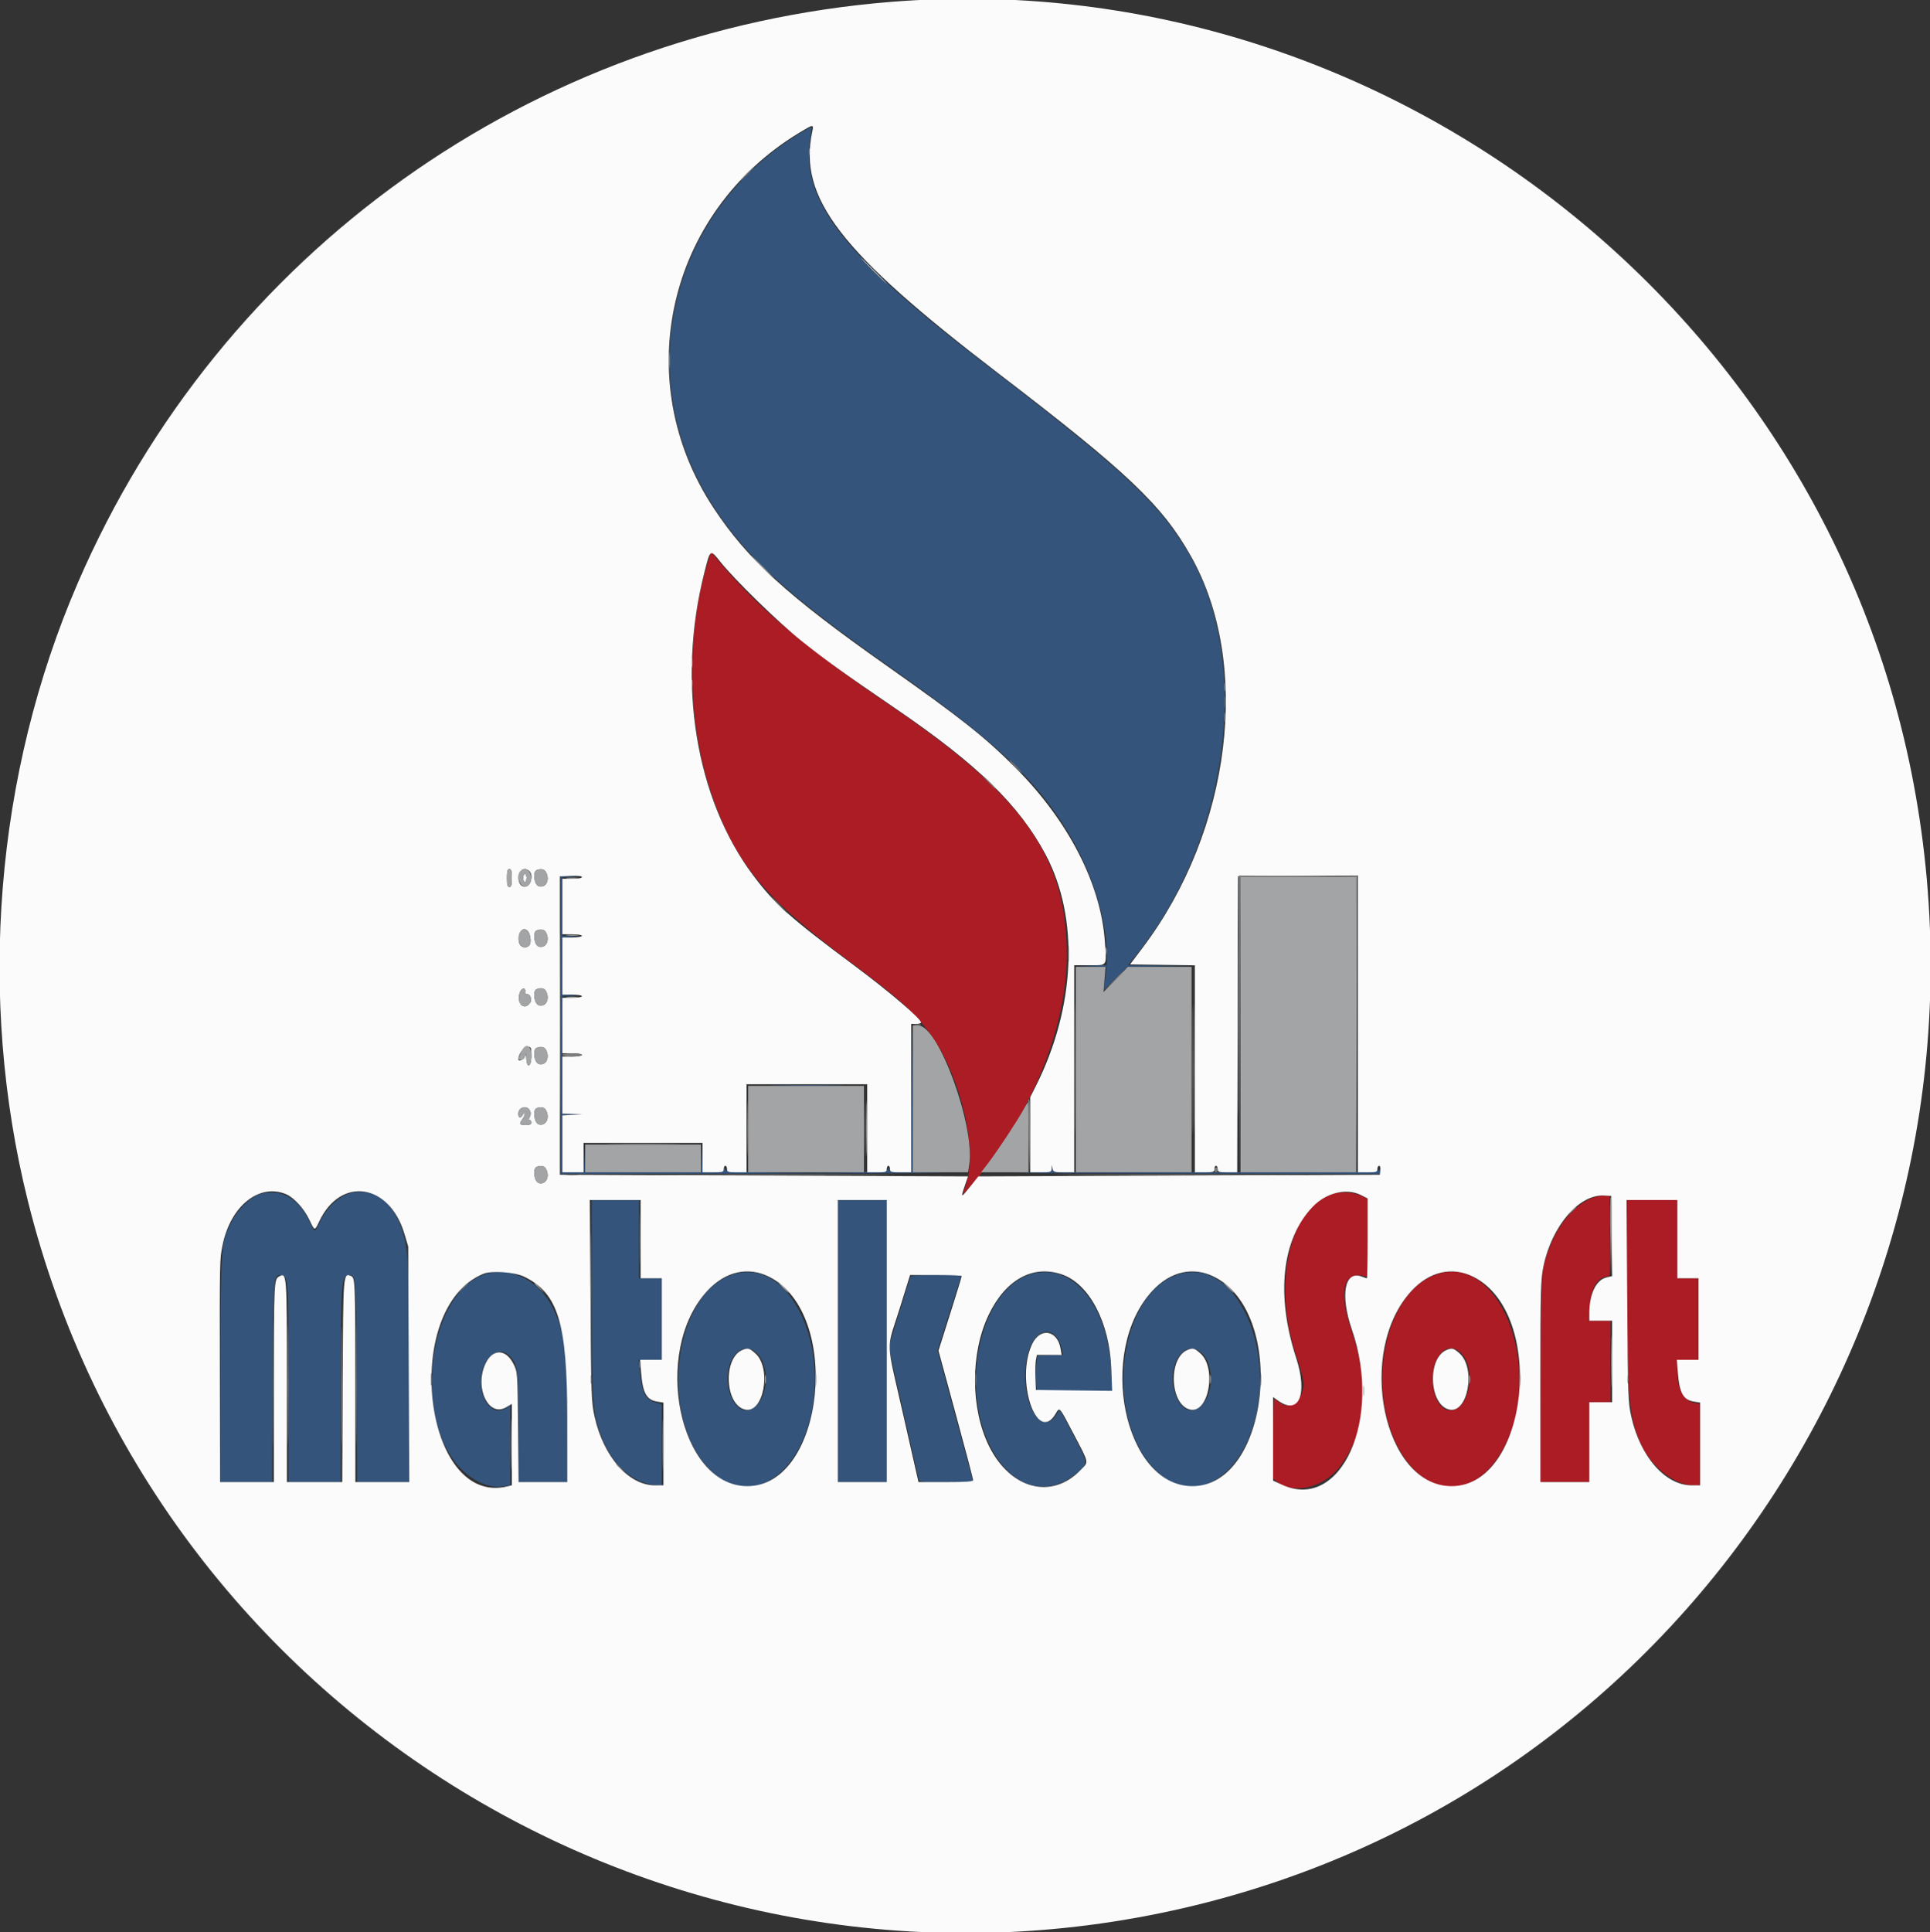 <svg id="svg" version="1.1" xmlns="http://www.w3.org/2000/svg" xmlns:xlink="http://www.w3.org/1999/xlink" width="400" height="400.338" viewBox="0, 0, 400,400.338"><rect x="0" y="0" width="400" height="400.338" fill="#333333" stroke="none"/><g id="svgg"><path id="path0" d="M165.419 27.828 C 138.272 44.673,130.650 79.078,148.221 105.459 C 155.228 115.980,163.739 123.667,184.628 138.346 C 205.982 153.350,214.597 161.338,221.296 172.345 C 226.259 180.500,229.392 190.396,229.392 197.920 L 229.392 199.976 226.098 200.086 L 222.804 200.196 226.077 200.267 L 229.349 200.338 229.202 201.520 C 229.121 202.171,228.983 203.264,228.896 203.951 L 228.737 205.198 231.177 202.775 L 233.616 200.352 240.541 200.253 L 247.466 200.154 240.621 200.077 L 233.776 200.000 235.800 197.453 C 254.833 173.502,259.489 137.101,246.379 114.739 C 240.232 104.254,233.022 97.538,204.199 75.450 C 174.963 53.045,166.033 41.631,167.903 29.054 C 168.303 26.367,168.303 26.347,167.990 26.371 C 167.851 26.381,166.693 27.037,165.419 27.828 M116.216 212.331 L 116.216 243.243 158.530 243.167 C 181.803 243.126,198.224 243.046,195.020 242.990 L 189.196 242.889 189.105 227.610 L 189.013 212.331 188.932 227.618 L 188.851 242.905 186.680 242.905 C 184.896 242.905,184.481 242.800,184.355 242.314 C 184.207 241.751,184.198 241.751,184.161 242.314 C 184.100 243.231,150.472 243.231,150.233 242.314 C 150.086 241.751,150.077 241.751,150.039 242.314 C 150.006 242.812,149.656 242.905,147.817 242.905 L 145.634 242.905 145.522 239.949 L 145.409 236.993 145.340 239.949 L 145.270 242.905 133.290 242.905 L 121.310 242.905 121.197 239.949 L 121.085 236.993 121.015 239.949 L 120.946 242.905 118.750 242.905 L 116.554 242.905 116.554 237.009 L 116.554 231.113 118.666 230.993 L 120.777 230.873 118.666 230.808 L 116.554 230.743 116.554 218.597 L 116.554 206.451 118.666 206.331 L 120.777 206.211 118.666 206.146 L 116.554 206.081 116.554 200.185 L 116.554 194.289 118.666 194.169 L 120.777 194.049 118.666 193.984 L 116.554 193.919 116.554 187.854 L 116.554 181.789 118.666 181.669 L 120.777 181.549 118.497 181.484 L 116.216 181.419 116.216 212.331 M161.064 224.915 C 164.455 224.970,170.004 224.970,173.395 224.915 C 176.786 224.860,174.012 224.815,167.230 224.815 C 160.448 224.815,157.673 224.860,161.064 224.915 M217.951 242.139 C 217.906 242.890,217.888 242.892,210.557 242.990 C 206.516 243.044,221.871 243.123,244.679 243.166 L 286.149 243.243 286.109 242.483 C 286.080 241.911,286.032 241.869,285.916 242.314 C 285.770 242.872,283.871 242.905,252.026 242.905 L 218.290 242.905 218.144 242.145 L 217.997 241.385 217.951 242.139 M53.957 247.369 C 52.079 247.867,49.204 250.652,47.988 253.151 C 45.741 257.770,45.811 256.859,45.689 283.193 L 45.578 307.095 50.986 307.095 L 56.394 307.095 56.491 286.571 C 56.595 264.550,56.636 264.025,58.245 264.258 C 59.759 264.477,59.787 264.878,59.792 286.571 L 59.797 307.095 65.203 307.095 L 70.608 307.095 70.627 286.909 C 70.647 265.559,70.721 264.463,72.158 264.257 C 73.825 264.019,73.811 263.835,73.917 286.200 L 74.015 307.095 79.406 307.095 L 84.797 307.095 84.795 284.882 C 84.793 261.360,84.647 258.647,83.154 254.341 C 79.876 244.890,70.464 244.362,66.179 253.388 C 65.186 255.479,65.233 255.488,64.067 252.983 C 61.871 248.264,58.221 246.237,53.957 247.369 M122.636 268.666 C 122.638 290.216,122.784 292.519,124.433 297.064 C 126.664 303.208,130.695 307.098,135.409 307.657 L 137.162 307.864 137.162 299.425 L 137.162 290.985 135.823 290.584 C 133.724 289.955,133.055 288.594,132.604 284.037 L 132.379 281.757 134.770 281.757 L 137.162 281.757 137.162 273.311 L 137.162 264.865 134.797 264.865 L 132.432 264.865 132.432 256.757 L 132.432 248.649 127.534 248.649 L 122.635 248.649 122.636 268.666 M173.649 277.872 L 173.649 307.095 178.716 307.095 L 183.784 307.095 183.784 277.872 L 183.784 248.649 178.716 248.649 L 173.649 248.649 173.649 277.872 M101.182 263.831 C 88.834 266.850,85.118 293.775,95.587 304.381 C 98.322 307.152,101.915 308.557,104.699 307.946 L 105.743 307.717 105.743 299.447 L 105.743 291.178 104.992 291.704 C 102.435 293.495,99.677 290.700,99.677 286.318 C 99.677 281.481,103.225 278.385,105.714 281.049 C 107.307 282.755,107.432 283.837,107.432 295.901 L 107.432 307.095 112.500 307.095 L 117.568 307.095 117.566 294.848 C 117.563 279.576,117.118 276.067,114.528 270.930 C 111.799 265.516,106.285 262.583,101.182 263.831 M152.613 263.862 C 139.599 267.126,136.142 293.542,147.271 304.671 C 153.381 310.782,161.623 308.392,166.011 299.238 C 173.668 283.262,165.131 260.722,152.613 263.862 M213.835 263.954 C 202.560 267.141,198.301 289.562,206.599 302.044 C 210.739 308.271,216.956 309.817,222.234 305.932 C 225.744 303.348,225.733 303.599,222.583 297.589 C 219.442 291.599,219.642 291.891,219.212 292.660 C 215.561 299.183,210.522 288.570,213.181 279.959 C 214.778 274.791,218.999 274.590,220.084 279.631 L 220.318 280.714 217.678 280.813 L 215.038 280.912 214.749 282.732 C 214.591 283.733,214.563 285.367,214.687 286.364 L 214.913 288.176 222.709 288.176 L 230.505 288.176 230.316 284.206 C 229.664 270.508,222.367 261.541,213.835 263.954 M244.843 263.862 C 231.829 267.126,228.371 293.542,239.501 304.671 C 245.611 310.782,253.853 308.392,258.240 299.238 C 265.897 283.262,257.361 260.722,244.843 263.862 M188.680 264.611 C 188.597 264.844,187.552 268.193,186.358 272.055 L 184.186 279.077 187.190 292.325 C 188.842 299.612,190.275 305.916,190.374 306.334 C 190.551 307.085,190.625 307.095,196.144 307.095 C 201.312 307.095,201.721 307.050,201.555 306.503 C 201.456 306.178,199.783 300.040,197.837 292.862 L 194.299 279.813 196.653 272.423 C 197.948 268.359,199.074 264.844,199.155 264.611 C 199.269 264.285,198.110 264.189,194.067 264.189 C 190.183 264.189,188.791 264.298,188.680 264.611 M156.701 280.241 C 159.325 282.449,159.447 288.397,156.924 291.072 C 154.780 293.345,152.277 292.161,151.169 288.348 C 149.550 282.779,153.258 277.344,156.701 280.241 M248.930 280.241 C 251.555 282.449,251.677 288.397,249.154 291.072 C 247.010 293.345,244.507 292.161,243.399 288.348 C 241.780 282.779,245.488 277.344,248.930 280.241 " stroke="none" fill="#34547b" fill-rule="evenodd"></path><path id="path1" d="M146.645 116.728 C 142.227 131.031,142.481 149.521,147.295 163.928 C 152.138 178.426,158.116 185.791,175.676 198.897 C 186.211 206.761,189.147 209.366,192.529 213.854 C 199.148 222.638,202.870 238.516,200.045 245.918 C 199.661 246.925,199.476 247.609,199.635 247.438 C 212.538 233.597,221.038 214.068,221.091 198.142 C 221.159 177.753,212.308 165.108,184.927 146.475 C 166.810 134.145,157.334 126.194,149.076 116.390 L 147.373 114.369 146.645 116.728 M276.375 247.335 C 267.295 250.083,263.639 265.740,268.582 280.712 C 270.349 286.065,270.470 286.878,269.776 288.698 C 268.833 291.167,266.885 291.936,265.111 290.541 C 264.638 290.169,264.161 289.865,264.051 289.865 C 263.941 289.865,263.851 293.578,263.851 298.117 L 263.851 306.370 264.717 307.050 C 268.167 309.764,274.432 308.209,277.752 303.815 C 283.134 296.692,283.931 286.836,280.043 275.479 C 277.473 267.969,278.343 263.600,282.262 264.336 L 283.446 264.558 283.446 256.473 L 283.446 248.388 282.179 247.782 C 280.664 247.058,277.976 246.851,276.375 247.335 M330.743 247.943 C 326.091 249.406,322.092 254.478,320.197 261.318 C 319.466 263.956,319.445 264.534,319.336 285.557 L 319.224 307.095 324.308 307.095 L 329.392 307.095 329.392 298.818 L 329.392 290.541 331.588 290.541 L 333.784 290.541 333.784 282.095 L 333.784 273.649 331.540 273.649 L 329.297 273.649 329.474 270.809 C 329.721 266.841,331.130 264.527,333.299 264.527 C 333.725 264.527,333.783 263.339,333.705 256.166 L 333.615 247.804 332.601 247.741 C 332.044 247.706,331.208 247.797,330.743 247.943 M337.172 265.794 C 337.186 289.320,337.619 294.040,340.271 299.566 C 342.489 304.188,347.186 307.770,351.026 307.770 L 352.365 307.770 352.365 299.340 L 352.365 290.909 351.216 290.693 C 348.887 290.257,347.641 287.880,347.637 283.868 L 347.635 281.757 349.831 281.757 L 352.027 281.757 352.027 273.311 L 352.027 264.865 349.831 264.865 L 347.635 264.865 347.635 256.757 L 347.635 248.649 342.399 248.649 L 337.162 248.649 337.172 265.794 M297.637 264.077 C 286.451 267.991,282.650 289.491,290.950 301.901 C 296.551 310.274,305.365 310.127,310.750 301.569 C 320.723 285.720,311.461 259.240,297.637 264.077 M302.294 279.921 C 306.158 282.627,304.825 292.230,300.585 292.230 C 298.530 292.230,296.900 289.391,296.900 285.811 C 296.900 281.089,299.660 278.076,302.294 279.921 " stroke="none" fill="#ac1c24" fill-rule="evenodd"></path><path id="path2" d="M184.797 0.378 C 110.113 6.349,45.721 52.315,16.123 120.787 C -1.014 160.431,-4.744 206.556,5.770 248.818 C 32.117 354.723,139.019 420.038,245.532 395.307 C 349.989 371.054,416.570 268.368,396.593 162.331 C 377.854 62.864,285.597 -7.682,184.797 0.378 M168.343 27.280 C 165.432 41.004,174.075 52.225,206.926 77.371 C 233.681 97.851,240.829 104.633,246.799 115.203 C 259.429 137.561,255.220 171.963,236.880 196.284 L 234.205 199.831 240.920 199.923 L 247.635 200.014 247.635 221.460 L 247.635 242.905 249.662 242.905 C 251.464 242.905,251.689 242.830,251.689 242.230 C 251.689 241.858,251.841 241.554,252.027 241.554 C 252.213 241.554,252.365 241.858,252.365 242.230 C 252.365 242.830,252.590 242.905,254.390 242.905 L 256.415 242.905 256.502 212.247 L 256.588 181.588 269.003 181.499 L 281.419 181.411 281.419 212.158 L 281.419 242.905 283.446 242.905 C 285.248 242.905,285.473 242.830,285.473 242.230 C 285.473 241.858,285.635 241.554,285.833 241.554 C 286.031 241.554,286.145 241.972,286.087 242.483 L 285.980 243.412 244.374 243.581 L 202.769 243.750 201.047 245.905 C 199.136 248.295,199.067 248.276,199.988 245.608 L 200.629 243.750 158.338 243.581 L 116.047 243.412 116.047 212.500 L 116.047 181.588 118.328 181.488 C 119.753 181.426,120.608 181.521,120.608 181.741 C 120.608 181.948,119.766 182.095,118.581 182.095 L 116.554 182.095 116.554 187.838 L 116.554 193.581 118.581 193.581 C 119.707 193.581,120.608 193.731,120.608 193.919 C 120.608 194.107,119.707 194.257,118.581 194.257 L 116.554 194.257 116.554 200.169 L 116.554 206.081 118.581 206.081 C 119.707 206.081,120.608 206.231,120.608 206.419 C 120.608 206.607,119.707 206.757,118.581 206.757 L 116.554 206.757 116.554 212.500 L 116.554 218.243 118.581 218.243 C 119.707 218.243,120.608 218.393,120.608 218.581 C 120.608 218.769,119.707 218.919,118.581 218.919 L 116.554 218.919 116.554 224.831 L 116.554 230.743 118.666 230.808 L 120.777 230.873 118.666 230.993 L 116.554 231.113 116.554 237.009 L 116.554 242.905 118.750 242.905 L 120.946 242.905 120.946 239.865 L 120.946 236.824 133.277 236.824 L 145.608 236.824 145.608 239.865 L 145.608 242.905 147.804 242.905 C 149.775 242.905,150.000 242.836,150.000 242.230 C 150.000 241.858,150.152 241.554,150.338 241.554 C 150.524 241.554,150.676 241.858,150.676 242.230 C 150.676 242.830,150.901 242.905,152.703 242.905 L 154.730 242.905 154.730 233.784 L 154.730 224.662 167.230 224.662 L 179.730 224.662 179.730 233.784 L 179.730 242.905 181.757 242.905 C 183.559 242.905,183.784 242.830,183.784 242.230 C 183.784 241.858,183.936 241.554,184.122 241.554 C 184.307 241.554,184.459 241.858,184.459 242.230 C 184.459 242.836,184.685 242.905,186.655 242.905 L 188.851 242.905 188.851 227.534 L 188.851 212.162 189.865 212.162 C 190.422 212.162,190.878 212.031,190.878 211.871 C 190.878 211.077,184.396 205.540,177.167 200.158 C 163.689 190.123,160.653 187.418,156.132 181.419 C 144.171 165.545,140.237 141.324,145.955 118.756 C 147.243 113.673,147.152 113.735,149.346 116.465 C 152.412 120.280,161.388 129.027,166.101 132.793 C 171.035 136.735,174.662 139.342,185.668 146.854 C 202.592 158.406,211.288 166.876,216.716 177.097 C 223.710 190.267,222.935 208.640,214.693 225.006 L 213.514 227.348 213.514 235.127 L 213.514 242.905 215.709 242.905 C 217.748 242.905,217.909 242.851,217.951 242.145 L 217.997 241.385 218.144 242.145 C 218.278 242.840,218.478 242.905,220.463 242.905 L 222.635 242.905 222.635 221.453 L 222.635 200.000 225.821 200.000 C 229.571 200.000,229.352 200.339,228.989 195.101 C 228.165 183.194,221.418 170.071,210.480 159.103 C 204.111 152.716,199.165 148.801,183.615 137.839 C 163.080 123.363,154.933 115.931,147.881 105.236 C 130.421 78.763,138.306 44.129,165.567 27.553 C 168.613 25.701,168.679 25.694,168.343 27.280 M106.081 181.926 C 106.081 183.352,105.963 183.784,105.574 183.784 C 105.185 183.784,105.068 183.352,105.068 181.926 C 105.068 180.499,105.185 180.068,105.574 180.068 C 105.963 180.068,106.081 180.499,106.081 181.926 M109.779 180.552 C 110.838 181.829,109.494 184.394,108.193 183.579 C 106.937 182.793,107.396 180.068,108.784 180.068 C 109.110 180.068,109.558 180.286,109.779 180.552 M113.164 180.721 C 114.016 182.313,113.168 184.025,111.708 183.658 C 110.715 183.409,110.327 180.657,111.233 180.291 C 112.119 179.934,112.827 180.091,113.164 180.721 M108.446 181.926 C 108.446 182.390,108.598 182.770,108.784 182.770 C 108.970 182.770,109.122 182.390,109.122 181.926 C 109.122 181.461,108.970 181.081,108.784 181.081 C 108.598 181.081,108.446 181.461,108.446 181.926 M109.872 194.048 C 110.170 195.490,109.783 196.284,108.784 196.284 C 107.938 196.284,107.422 195.526,107.493 194.391 C 107.636 192.131,109.423 191.874,109.872 194.048 M113.164 193.221 C 114.016 194.813,113.168 196.525,111.708 196.158 C 110.715 195.909,110.327 193.157,111.233 192.791 C 112.119 192.434,112.827 192.591,113.164 193.221 M108.852 205.530 C 108.797 205.839,108.925 206.051,109.137 206.002 C 109.804 205.847,110.352 207.013,109.928 207.686 C 108.695 209.644,106.895 207.876,107.772 205.569 C 108.134 204.617,109.021 204.585,108.852 205.530 M113.164 205.383 C 114.016 206.975,113.168 208.687,111.708 208.320 C 110.715 208.071,110.327 205.319,111.233 204.953 C 112.119 204.596,112.827 204.754,113.164 205.383 M110.135 218.750 C 110.135 221.128,109.154 221.518,109.071 219.172 C 109.035 218.164,108.978 218.013,108.880 218.666 C 108.766 219.418,107.432 220.156,107.432 219.467 C 107.432 218.475,108.577 216.892,109.295 216.892 C 110.088 216.892,110.135 216.996,110.135 218.750 M113.164 217.545 C 114.016 219.138,113.168 220.849,111.708 220.483 C 110.715 220.233,110.327 217.481,111.233 217.116 C 112.119 216.758,112.827 216.916,113.164 217.545 M109.797 230.068 C 110.054 230.548,110.054 230.939,109.797 231.419 C 109.552 231.877,109.548 232.095,109.785 232.095 C 109.978 232.095,110.135 232.323,110.135 232.601 C 110.135 232.955,109.779 233.108,108.953 233.108 C 107.651 233.108,107.524 232.887,108.266 231.906 C 108.539 231.545,108.762 231.022,108.761 230.743 C 108.760 230.431,108.596 230.532,108.332 231.007 C 107.883 231.817,107.432 231.690,107.432 230.755 C 107.432 229.418,109.178 228.911,109.797 230.068 M113.164 230.045 C 114.016 231.638,113.168 233.349,111.708 232.983 C 110.715 232.733,110.327 229.981,111.233 229.616 C 112.119 229.258,112.827 229.416,113.164 230.045 M113.164 242.208 C 114.016 243.800,113.168 245.511,111.708 245.145 C 110.715 244.895,110.327 242.144,111.233 241.778 C 112.119 241.420,112.827 241.578,113.164 242.208 M59.274 247.437 C 60.908 248.120,63.011 250.423,64.098 252.720 C 65.239 255.129,65.195 255.122,66.188 253.029 C 70.616 243.703,80.680 245.179,83.803 255.612 L 84.600 258.277 84.713 282.686 L 84.826 307.095 79.238 307.095 L 73.649 307.095 73.644 286.571 C 73.639 265.417,73.610 264.714,72.711 264.369 C 71.127 263.761,71.121 263.839,71.023 286.161 L 70.931 307.095 65.195 307.095 L 59.459 307.095 59.459 286.173 C 59.459 263.635,59.459 263.623,57.791 264.516 C 56.804 265.044,56.757 266.072,56.757 287.035 L 56.757 307.095 51.182 307.095 L 45.608 307.095 45.569 285.895 C 45.523 260.880,45.522 260.967,46.132 257.971 C 47.781 249.876,53.719 245.116,59.274 247.437 M282.108 247.642 L 283.446 248.325 283.446 256.595 C 283.446 261.143,283.380 264.865,283.299 264.865 C 283.218 264.865,282.742 264.709,282.240 264.518 C 278.666 263.159,277.705 268.298,280.186 275.507 C 286.571 294.061,277.947 313.247,265.735 307.657 L 263.851 306.794 263.851 298.138 L 263.851 289.481 264.912 290.236 C 269.224 293.307,271.076 288.882,268.629 281.350 C 264.389 268.298,265.659 256.723,272.065 250.045 C 274.876 247.113,279.094 246.104,282.108 247.642 M334.043 256.105 L 334.133 264.405 332.872 264.719 C 330.767 265.244,329.392 268.179,329.392 272.145 L 329.392 273.649 331.757 273.649 L 334.122 273.649 334.122 282.095 L 334.122 290.541 331.757 290.541 L 329.392 290.541 329.392 298.818 L 329.392 307.095 324.324 307.095 L 319.257 307.095 319.261 286.233 C 319.265 267.165,319.320 265.110,319.898 262.331 C 321.625 254.030,327.286 247.430,332.432 247.719 L 333.953 247.804 334.043 256.105 M132.770 256.757 L 132.770 264.865 134.966 264.865 L 137.162 264.865 137.162 273.311 L 137.162 281.757 134.916 281.757 L 132.670 281.757 132.874 284.397 C 133.200 288.626,133.997 290.067,136.206 290.420 L 137.500 290.627 137.500 299.199 L 137.500 307.770 135.726 307.767 C 130.293 307.757,125.099 301.852,123.245 293.581 C 122.564 290.540,122.519 289.277,122.387 269.510 L 122.247 248.649 127.509 248.649 L 132.770 248.649 132.770 256.757 M183.784 277.872 L 183.784 307.095 178.716 307.095 L 173.649 307.095 173.649 277.872 L 173.649 248.649 178.716 248.649 L 183.784 248.649 183.784 277.872 M347.635 256.757 L 347.635 264.865 349.831 264.865 L 352.027 264.865 352.027 273.311 L 352.027 281.757 349.781 281.757 L 347.535 281.757 347.739 284.397 C 348.065 288.626,348.862 290.067,351.071 290.420 L 352.365 290.627 352.365 299.199 L 352.365 307.770 350.591 307.767 C 345.158 307.757,339.963 301.852,338.110 293.581 C 337.429 290.540,337.384 289.277,337.252 269.510 L 337.112 248.649 342.374 248.649 L 347.635 248.649 347.635 256.757 M108.620 264.528 C 115.676 267.940,117.557 274.103,117.563 293.834 L 117.568 307.095 112.520 307.095 L 107.473 307.095 107.368 295.693 C 107.264 284.304,107.262 284.289,106.419 282.601 C 104.884 279.531,102.217 279.411,100.721 282.344 C 98.207 287.271,101.166 293.801,104.910 291.592 L 106.081 290.901 106.081 299.329 L 106.081 307.757 105.224 307.972 C 87.716 312.367,82.969 271.019,100.169 263.943 C 101.880 263.239,106.634 263.568,108.620 264.528 M159.400 264.551 C 174.617 272.154,170.904 307.939,154.899 307.939 C 140.707 307.939,134.991 280.015,146.611 267.454 C 150.320 263.444,155.041 262.373,159.400 264.551 M220.075 264.064 C 225.739 265.994,229.950 274.003,230.315 283.537 L 230.492 288.188 222.594 288.098 L 214.696 288.007 214.592 285.473 C 214.535 284.079,214.580 282.445,214.692 281.841 L 214.895 280.743 217.458 280.743 L 220.021 280.743 219.823 279.525 C 219.180 275.561,215.576 274.953,213.897 278.526 C 210.367 286.035,214.931 299.461,218.792 292.926 C 219.634 291.501,219.465 291.312,222.469 297.044 C 225.799 303.399,225.688 302.824,223.934 304.627 C 217.912 310.815,209.393 308.567,204.974 299.623 C 201.122 291.828,201.097 280.365,204.913 272.422 C 208.418 265.127,214.063 262.015,220.075 264.064 M251.630 264.551 C 266.846 272.154,263.134 307.939,247.128 307.939 C 232.937 307.939,227.220 280.015,238.840 267.454 C 242.550 263.444,247.271 262.373,251.630 264.551 M305.346 264.551 C 320.563 272.154,316.850 307.939,300.845 307.939 C 286.653 307.939,280.936 280.015,292.556 267.454 C 296.266 263.444,300.987 262.373,305.346 264.551 M199.324 264.412 C 199.324 264.534,198.240 268.061,196.914 272.249 L 194.503 279.864 198.096 293.071 C 200.072 300.334,201.689 306.461,201.689 306.686 C 201.689 306.989,200.230 307.095,196.025 307.095 L 190.362 307.095 187.240 293.328 C 183.535 276.984,183.659 280.130,186.371 271.417 L 188.621 264.189 193.973 264.189 C 196.916 264.189,199.324 264.289,199.324 264.412 M153.885 279.711 C 149.807 281.380,150.217 291.092,154.407 292.068 C 158.293 292.973,160.013 283.458,156.518 280.389 C 155.327 279.344,154.993 279.258,153.885 279.711 M246.115 279.711 C 242.037 281.380,242.447 291.092,246.636 292.068 C 250.522 292.973,252.242 283.458,248.747 280.389 C 247.557 279.344,247.222 279.258,246.115 279.711 M299.831 279.711 C 295.753 281.380,296.163 291.092,300.352 292.068 C 304.239 292.973,305.959 283.458,302.464 280.389 C 301.273 279.344,300.939 279.258,299.831 279.711 " stroke="none" fill="#fbfbfb" fill-rule="evenodd"></path><path id="path3" d="M180.912 56.081 C 182.390 57.568,183.675 58.784,183.768 58.784 C 183.861 58.784,182.728 57.568,181.250 56.081 C 179.772 54.595,178.487 53.378,178.394 53.378 C 178.301 53.378,179.434 54.595,180.912 56.081 M138.632 74.662 C 138.632 76.242,138.690 76.888,138.761 76.098 C 138.832 75.308,138.832 74.016,138.761 73.226 C 138.690 72.437,138.632 73.083,138.632 74.662 M157.939 117.568 C 159.230 118.868,160.362 119.932,160.455 119.932 C 160.548 119.932,159.568 118.868,158.277 117.568 C 156.986 116.267,155.854 115.203,155.761 115.203 C 155.668 115.203,156.648 116.267,157.939 117.568 M143.340 137.331 C 143.342 138.260,143.408 138.600,143.486 138.087 C 143.563 137.573,143.561 136.813,143.481 136.397 C 143.401 135.982,143.337 136.402,143.340 137.331 M143.328 141.723 C 143.332 142.466,143.401 142.730,143.482 142.310 C 143.563 141.890,143.560 141.282,143.475 140.959 C 143.391 140.636,143.325 140.980,143.328 141.723 M253.801 142.399 C 253.805 143.142,253.874 143.406,253.955 142.986 C 254.036 142.566,254.033 141.958,253.948 141.635 C 253.864 141.312,253.798 141.655,253.801 142.399 M253.808 148.649 C 253.808 149.485,253.874 149.827,253.955 149.409 C 254.035 148.991,254.035 148.307,253.955 147.889 C 253.874 147.470,253.808 147.813,253.808 148.649 M105.068 181.926 C 105.068 183.352,105.185 183.784,105.574 183.784 C 105.963 183.784,106.081 183.352,106.081 181.926 C 106.081 180.499,105.963 180.068,105.574 180.068 C 105.185 180.068,105.068 180.499,105.068 181.926 M107.789 180.552 C 106.729 181.829,108.074 184.394,109.375 183.579 C 110.630 182.793,110.171 180.068,108.784 180.068 C 108.458 180.068,108.010 180.286,107.789 180.552 M111.233 180.291 C 110.327 180.657,110.715 183.409,111.708 183.658 C 113.168 184.025,114.016 182.313,113.164 180.721 C 112.827 180.091,112.119 179.934,111.233 180.291 M109.122 181.926 C 109.122 182.390,108.970 182.770,108.784 182.770 C 108.598 182.770,108.446 182.390,108.446 181.926 C 108.446 181.461,108.598 181.081,108.784 181.081 C 108.970 181.081,109.122 181.461,109.122 181.926 M269.172 181.672 L 257.095 181.765 257.095 212.335 L 257.095 242.905 269.084 242.905 L 281.074 242.905 281.162 212.162 C 281.210 195.253,281.250 181.455,281.250 181.499 C 281.250 181.543,275.815 181.621,269.172 181.672 M116.040 211.824 C 116.040 228.454,116.081 235.258,116.132 226.943 C 116.182 218.628,116.182 205.021,116.132 196.706 C 116.081 188.391,116.040 195.194,116.040 211.824 M117.483 182.001 C 118.087 182.076,119.075 182.076,119.679 182.001 C 120.283 181.926,119.789 181.865,118.581 181.865 C 117.373 181.865,116.879 181.926,117.483 182.001 M256.581 212.331 C 256.581 229.240,256.622 236.108,256.672 227.593 C 256.722 219.078,256.722 205.243,256.672 196.849 C 256.622 188.456,256.581 195.422,256.581 212.331 M107.886 192.974 C 106.997 194.151,107.575 196.284,108.784 196.284 C 109.783 196.284,110.170 195.490,109.872 194.048 C 109.585 192.659,108.548 192.098,107.886 192.974 M111.233 192.791 C 110.327 193.157,110.715 195.909,111.708 196.158 C 113.168 196.525,114.016 194.813,113.164 193.221 C 112.827 192.591,112.119 192.434,111.233 192.791 M117.483 193.825 C 118.087 193.900,119.075 193.900,119.679 193.825 C 120.283 193.751,119.789 193.689,118.581 193.689 C 117.373 193.689,116.879 193.751,117.483 193.825 M221.402 197.635 C 221.402 199.215,221.460 199.861,221.531 199.071 C 221.602 198.281,221.602 196.989,221.531 196.199 C 221.460 195.410,221.402 196.056,221.402 197.635 M229.139 197.128 C 229.143 197.872,229.212 198.136,229.293 197.716 C 229.374 197.295,229.371 196.687,229.286 196.364 C 229.202 196.041,229.136 196.385,229.139 197.128 M247.456 221.453 C 247.456 233.345,247.499 238.160,247.551 232.155 C 247.602 226.149,247.602 216.419,247.550 210.533 C 247.499 204.647,247.456 209.561,247.456 221.453 M222.973 221.622 L 222.973 242.905 234.966 242.905 L 246.959 242.905 246.959 221.622 L 246.959 200.338 240.347 200.338 L 233.736 200.338 231.216 202.956 L 228.696 205.574 228.915 202.956 L 229.133 200.338 226.053 200.338 L 222.973 200.338 222.973 221.622 M107.772 205.569 C 106.895 207.876,108.695 209.644,109.928 207.686 C 110.352 207.013,109.804 205.847,109.137 206.002 C 108.925 206.051,108.797 205.839,108.852 205.530 C 109.021 204.585,108.134 204.617,107.772 205.569 M111.233 204.953 C 110.327 205.319,110.715 208.071,111.708 208.320 C 113.168 208.687,114.016 206.975,113.164 205.383 C 112.827 204.754,112.119 204.596,111.233 204.953 M117.483 206.663 C 118.087 206.738,119.075 206.738,119.679 206.663 C 120.283 206.588,119.789 206.527,118.581 206.527 C 117.373 206.527,116.879 206.588,117.483 206.663 M189.189 227.703 L 189.189 242.905 194.912 242.905 L 200.634 242.905 200.875 241.301 C 202.082 233.252,194.494 212.500,190.345 212.500 L 189.189 212.500 189.189 227.703 M107.944 218.116 C 107.306 219.642,107.302 219.595,108.086 219.595 C 108.539 219.595,108.782 219.310,108.880 218.666 C 108.978 218.013,109.035 218.164,109.071 219.172 C 109.154 221.518,110.135 221.128,110.135 218.750 C 110.135 216.355,108.836 215.979,107.944 218.116 M111.233 217.116 C 110.327 217.481,110.715 220.233,111.708 220.483 C 113.168 220.849,114.016 219.138,113.164 217.545 C 112.827 216.916,112.119 216.758,111.233 217.116 M179.540 233.784 C 179.540 238.894,179.587 240.984,179.644 238.429 C 179.702 235.874,179.702 231.693,179.644 229.139 C 179.587 226.584,179.540 228.674,179.540 233.784 M155.068 233.953 L 155.068 242.905 167.061 242.905 L 179.054 242.905 179.054 233.953 L 179.054 225.000 167.061 225.000 L 155.068 225.000 155.068 233.953 M212.027 230.066 C 210.802 232.316,206.691 238.542,204.831 240.963 L 203.339 242.905 208.257 242.905 L 213.176 242.905 213.176 235.642 C 213.176 231.647,213.124 228.378,213.060 228.378 C 212.997 228.378,212.532 229.138,212.027 230.066 M107.838 229.797 C 107.391 230.244,107.300 231.174,107.668 231.542 C 107.798 231.672,108.097 231.431,108.332 231.007 C 108.596 230.532,108.760 230.431,108.761 230.743 C 108.762 231.022,108.539 231.545,108.266 231.906 C 107.524 232.887,107.651 233.108,108.953 233.108 C 109.779 233.108,110.135 232.955,110.135 232.601 C 110.135 232.323,109.978 232.095,109.785 232.095 C 109.548 232.095,109.552 231.877,109.797 231.419 C 110.527 230.055,108.915 228.720,107.838 229.797 M111.233 229.616 C 110.327 229.981,110.715 232.733,111.708 232.983 C 113.168 233.349,114.016 231.638,113.164 230.045 C 112.827 229.416,112.119 229.258,111.233 229.616 M121.284 240.034 L 121.284 242.905 133.277 242.905 L 145.270 242.905 145.270 240.034 L 145.270 237.162 133.277 237.162 L 121.284 237.162 121.284 240.034 M111.233 241.778 C 110.327 242.144,110.715 244.895,111.708 245.145 C 113.168 245.511,114.016 243.800,113.164 242.208 C 112.827 241.578,112.119 241.420,111.233 241.778 M140.651 243.497 C 151.768 243.546,169.859 243.546,180.854 243.497 C 191.849 243.447,182.753 243.407,160.642 243.407 C 138.530 243.407,129.535 243.447,140.651 243.497 M223.759 243.497 C 235.247 243.546,253.947 243.546,265.313 243.497 C 276.680 243.447,267.280 243.407,244.426 243.407 C 221.571 243.407,212.271 243.447,223.759 243.497 M333.783 256.182 L 333.952 264.696 334.043 256.442 C 334.093 251.902,334.017 248.071,333.874 247.928 C 333.732 247.785,333.691 251.499,333.783 256.182 M325.486 251.098 L 324.493 252.196 325.591 251.204 C 326.195 250.658,326.689 250.164,326.689 250.106 C 326.689 249.845,326.410 250.075,325.486 251.098 M162.162 266.723 C 162.792 267.373,163.384 267.905,163.477 267.905 C 163.570 267.905,163.130 267.373,162.500 266.723 C 161.870 266.073,161.278 265.541,161.185 265.541 C 161.092 265.541,161.532 266.073,162.162 266.723 M254.392 266.723 C 255.022 267.373,255.614 267.905,255.707 267.905 C 255.800 267.905,255.360 267.373,254.730 266.723 C 254.099 266.073,253.508 265.541,253.415 265.541 C 253.322 265.541,253.762 266.073,254.392 266.723 M110.811 265.984 C 110.811 266.042,111.305 266.536,111.909 267.082 L 113.007 268.074 112.014 266.976 C 111.090 265.953,110.811 265.723,110.811 265.984 M59.618 286.993 C 59.618 298.142,59.661 302.654,59.713 297.020 C 59.765 291.386,59.765 282.264,59.713 276.749 C 59.661 271.235,59.618 275.845,59.618 286.993 M70.767 287.331 C 70.767 298.294,70.809 302.730,70.861 297.189 C 70.913 291.647,70.913 282.678,70.861 277.256 C 70.809 271.835,70.766 276.368,70.767 287.331 M333.931 282.095 C 333.931 286.833,333.978 288.771,334.036 286.402 C 334.094 284.033,334.094 280.156,334.036 277.787 C 333.978 275.418,333.931 277.356,333.931 282.095 M169.027 285.811 C 169.027 287.019,169.088 287.513,169.163 286.909 C 169.238 286.305,169.238 285.317,169.163 284.713 C 169.088 284.109,169.027 284.603,169.027 285.811 M261.257 285.811 C 261.257 287.019,261.318 287.513,261.393 286.909 C 261.468 286.305,261.468 285.317,261.393 284.713 C 261.318 284.109,261.257 284.603,261.257 285.811 M314.973 285.811 C 314.973 287.019,315.034 287.513,315.109 286.909 C 315.184 286.305,315.184 285.317,315.109 284.713 C 315.034 284.109,314.973 284.603,314.973 285.811 M122.389 285.811 C 122.389 286.647,122.455 286.989,122.536 286.571 C 122.616 286.153,122.616 285.469,122.536 285.051 C 122.455 284.633,122.389 284.975,122.389 285.811 M158.538 285.811 C 158.538 286.647,158.604 286.989,158.684 286.571 C 158.765 286.153,158.765 285.469,158.684 285.051 C 158.604 284.633,158.538 284.975,158.538 285.811 M250.768 285.811 C 250.768 286.647,250.834 286.989,250.914 286.571 C 250.995 286.153,250.995 285.469,250.914 285.051 C 250.834 284.633,250.768 284.975,250.768 285.811 M304.484 285.811 C 304.484 286.647,304.550 286.989,304.630 286.571 C 304.711 286.153,304.711 285.469,304.630 285.051 C 304.550 284.633,304.484 284.975,304.484 285.811 M337.254 285.811 C 337.254 286.647,337.320 286.989,337.401 286.571 C 337.481 286.153,337.481 285.469,337.401 285.051 C 337.320 284.633,337.254 284.975,337.254 285.811 M282.534 288.176 C 282.534 289.198,282.597 289.616,282.674 289.105 C 282.752 288.594,282.752 287.758,282.674 287.247 C 282.597 286.736,282.534 287.154,282.534 288.176 M105.890 299.324 C 105.890 304.063,105.938 306.001,105.996 303.632 C 106.054 301.263,106.054 297.386,105.996 295.017 C 105.938 292.648,105.890 294.586,105.890 299.324 M127.703 303.484 C 127.703 303.542,128.197 304.036,128.801 304.582 L 129.899 305.574 128.906 304.476 C 127.981 303.453,127.703 303.223,127.703 303.484 " stroke="none" fill="#a3a4a5" fill-rule="evenodd"></path><path id="path4" d="M167.646 31.419 C 167.646 32.069,167.715 32.335,167.800 32.010 C 167.885 31.685,167.885 31.153,167.800 30.828 C 167.715 30.503,167.646 30.769,167.646 31.419 M154.730 35.980 C 153.909 36.816,153.314 37.500,153.407 37.500 C 153.500 37.500,154.247 36.816,155.068 35.980 C 155.888 35.144,156.484 34.459,156.391 34.459 C 156.298 34.459,155.550 35.144,154.730 35.980 M253.821 145.439 C 253.823 146.554,253.886 146.969,253.961 146.362 C 254.036 145.755,254.035 144.843,253.958 144.335 C 253.881 143.828,253.819 144.324,253.821 145.439 M210.304 158.784 C 211.030 159.527,211.700 160.135,211.793 160.135 C 211.885 160.135,211.368 159.527,210.642 158.784 C 209.916 158.041,209.246 157.432,209.153 157.432 C 209.061 157.432,209.578 158.041,210.304 158.784 M204.899 162.162 C 205.624 162.905,206.294 163.514,206.387 163.514 C 206.480 163.514,205.962 162.905,205.236 162.162 C 204.511 161.419,203.841 160.811,203.748 160.811 C 203.655 160.811,204.173 161.419,204.899 162.162 M256.839 212.242 L 256.922 243.074 257.010 212.416 L 257.098 181.757 269.088 181.757 L 281.078 181.757 281.166 212.331 L 281.255 242.905 281.253 212.247 L 281.250 181.588 269.003 181.499 L 256.757 181.410 256.839 212.242 M161.318 187.500 C 162.233 188.429,163.057 189.189,163.150 189.189 C 163.243 189.189,162.570 188.429,161.655 187.500 C 160.740 186.571,159.916 185.811,159.823 185.811 C 159.730 185.811,160.402 186.571,161.318 187.500 M222.794 221.453 C 222.794 233.345,222.837 238.160,222.888 232.155 C 222.940 226.149,222.940 216.419,222.888 210.533 C 222.837 204.647,222.794 209.561,222.794 221.453 M247.119 221.622 C 247.119 233.421,247.161 238.247,247.213 232.348 C 247.264 226.448,247.264 216.795,247.213 210.895 C 247.161 204.996,247.119 209.823,247.119 221.622 M230.564 203.463 L 228.547 205.574 230.659 203.558 C 231.820 202.449,232.770 201.499,232.770 201.446 C 232.770 201.197,232.437 201.501,230.564 203.463 M189.447 212.401 C 189.867 212.482,190.475 212.479,190.798 212.394 C 191.121 212.310,190.777 212.244,190.034 212.247 C 189.291 212.251,189.026 212.320,189.447 212.401 M116.554 218.581 C 116.554 218.769,117.455 218.919,118.581 218.919 C 119.707 218.919,120.608 218.769,120.608 218.581 C 120.608 218.393,119.707 218.243,118.581 218.243 C 117.455 218.243,116.554 218.393,116.554 218.581 M154.878 233.784 C 154.878 238.894,154.925 240.984,154.982 238.429 C 155.040 235.874,155.040 231.693,154.982 229.139 C 154.925 226.584,154.878 228.674,154.878 233.784 M179.202 233.953 C 179.202 238.970,179.249 241.069,179.306 238.618 C 179.364 236.167,179.364 232.063,179.307 229.497 C 179.249 226.931,179.202 228.936,179.202 233.953 M213.111 227.956 C 213.054 228.095,213.087 231.554,213.186 235.642 L 213.365 243.074 213.439 235.389 C 213.506 228.466,213.448 227.140,213.111 227.956 M127.134 237.077 C 130.630 237.132,136.255 237.132,139.634 237.077 C 143.012 237.022,140.152 236.977,133.277 236.977 C 126.402 236.977,123.637 237.022,127.134 237.077 M251.689 242.399 C 251.689 242.677,251.841 242.905,252.027 242.905 C 252.213 242.905,252.365 242.677,252.365 242.399 C 252.365 242.120,252.213 241.892,252.027 241.892 C 251.841 241.892,251.689 242.120,251.689 242.399 M117.483 243.488 C 118.087 243.563,119.075 243.563,119.679 243.488 C 120.283 243.413,119.789 243.351,118.581 243.351 C 117.373 243.351,116.879 243.413,117.483 243.488 M122.455 266.554 C 122.455 276.495,122.498 280.562,122.550 275.591 C 122.603 270.621,122.603 262.487,122.550 257.517 C 122.498 252.546,122.455 256.613,122.455 266.554 M132.579 256.757 C 132.579 261.309,132.626 263.171,132.685 260.895 C 132.743 258.619,132.743 254.894,132.685 252.618 C 132.626 250.342,132.579 252.204,132.579 256.757 M95.756 266.976 L 94.764 268.074 95.861 267.082 C 96.885 266.157,97.115 265.878,96.854 265.878 C 96.796 265.878,96.302 266.372,95.756 266.976 M73.807 286.993 C 73.807 298.142,73.850 302.654,73.902 297.020 C 73.954 291.386,73.954 282.264,73.902 276.749 C 73.850 271.235,73.807 275.845,73.807 286.993 M56.577 287.162 C 56.577 298.218,56.620 302.741,56.672 297.213 C 56.724 291.685,56.724 282.639,56.672 277.111 C 56.620 271.584,56.577 276.106,56.577 287.162 M132.511 282.770 C 132.511 283.421,132.580 283.687,132.665 283.361 C 132.750 283.036,132.750 282.504,132.665 282.179 C 132.580 281.854,132.511 282.120,132.511 282.770 M89.297 285.811 C 89.297 287.019,89.359 287.513,89.434 286.909 C 89.509 286.305,89.509 285.317,89.434 284.713 C 89.359 284.109,89.297 284.603,89.297 285.811 M202.135 285.811 C 202.135 287.019,202.196 287.513,202.271 286.909 C 202.346 286.305,202.346 285.317,202.271 284.713 C 202.196 284.109,202.135 284.603,202.135 285.811 M137.309 299.324 C 137.309 304.063,137.357 306.001,137.415 303.632 C 137.473 301.263,137.473 297.386,137.415 295.017 C 137.357 292.648,137.309 294.586,137.309 299.324 " stroke="none" fill="#7d7c7c" fill-rule="evenodd"></path></g></svg>